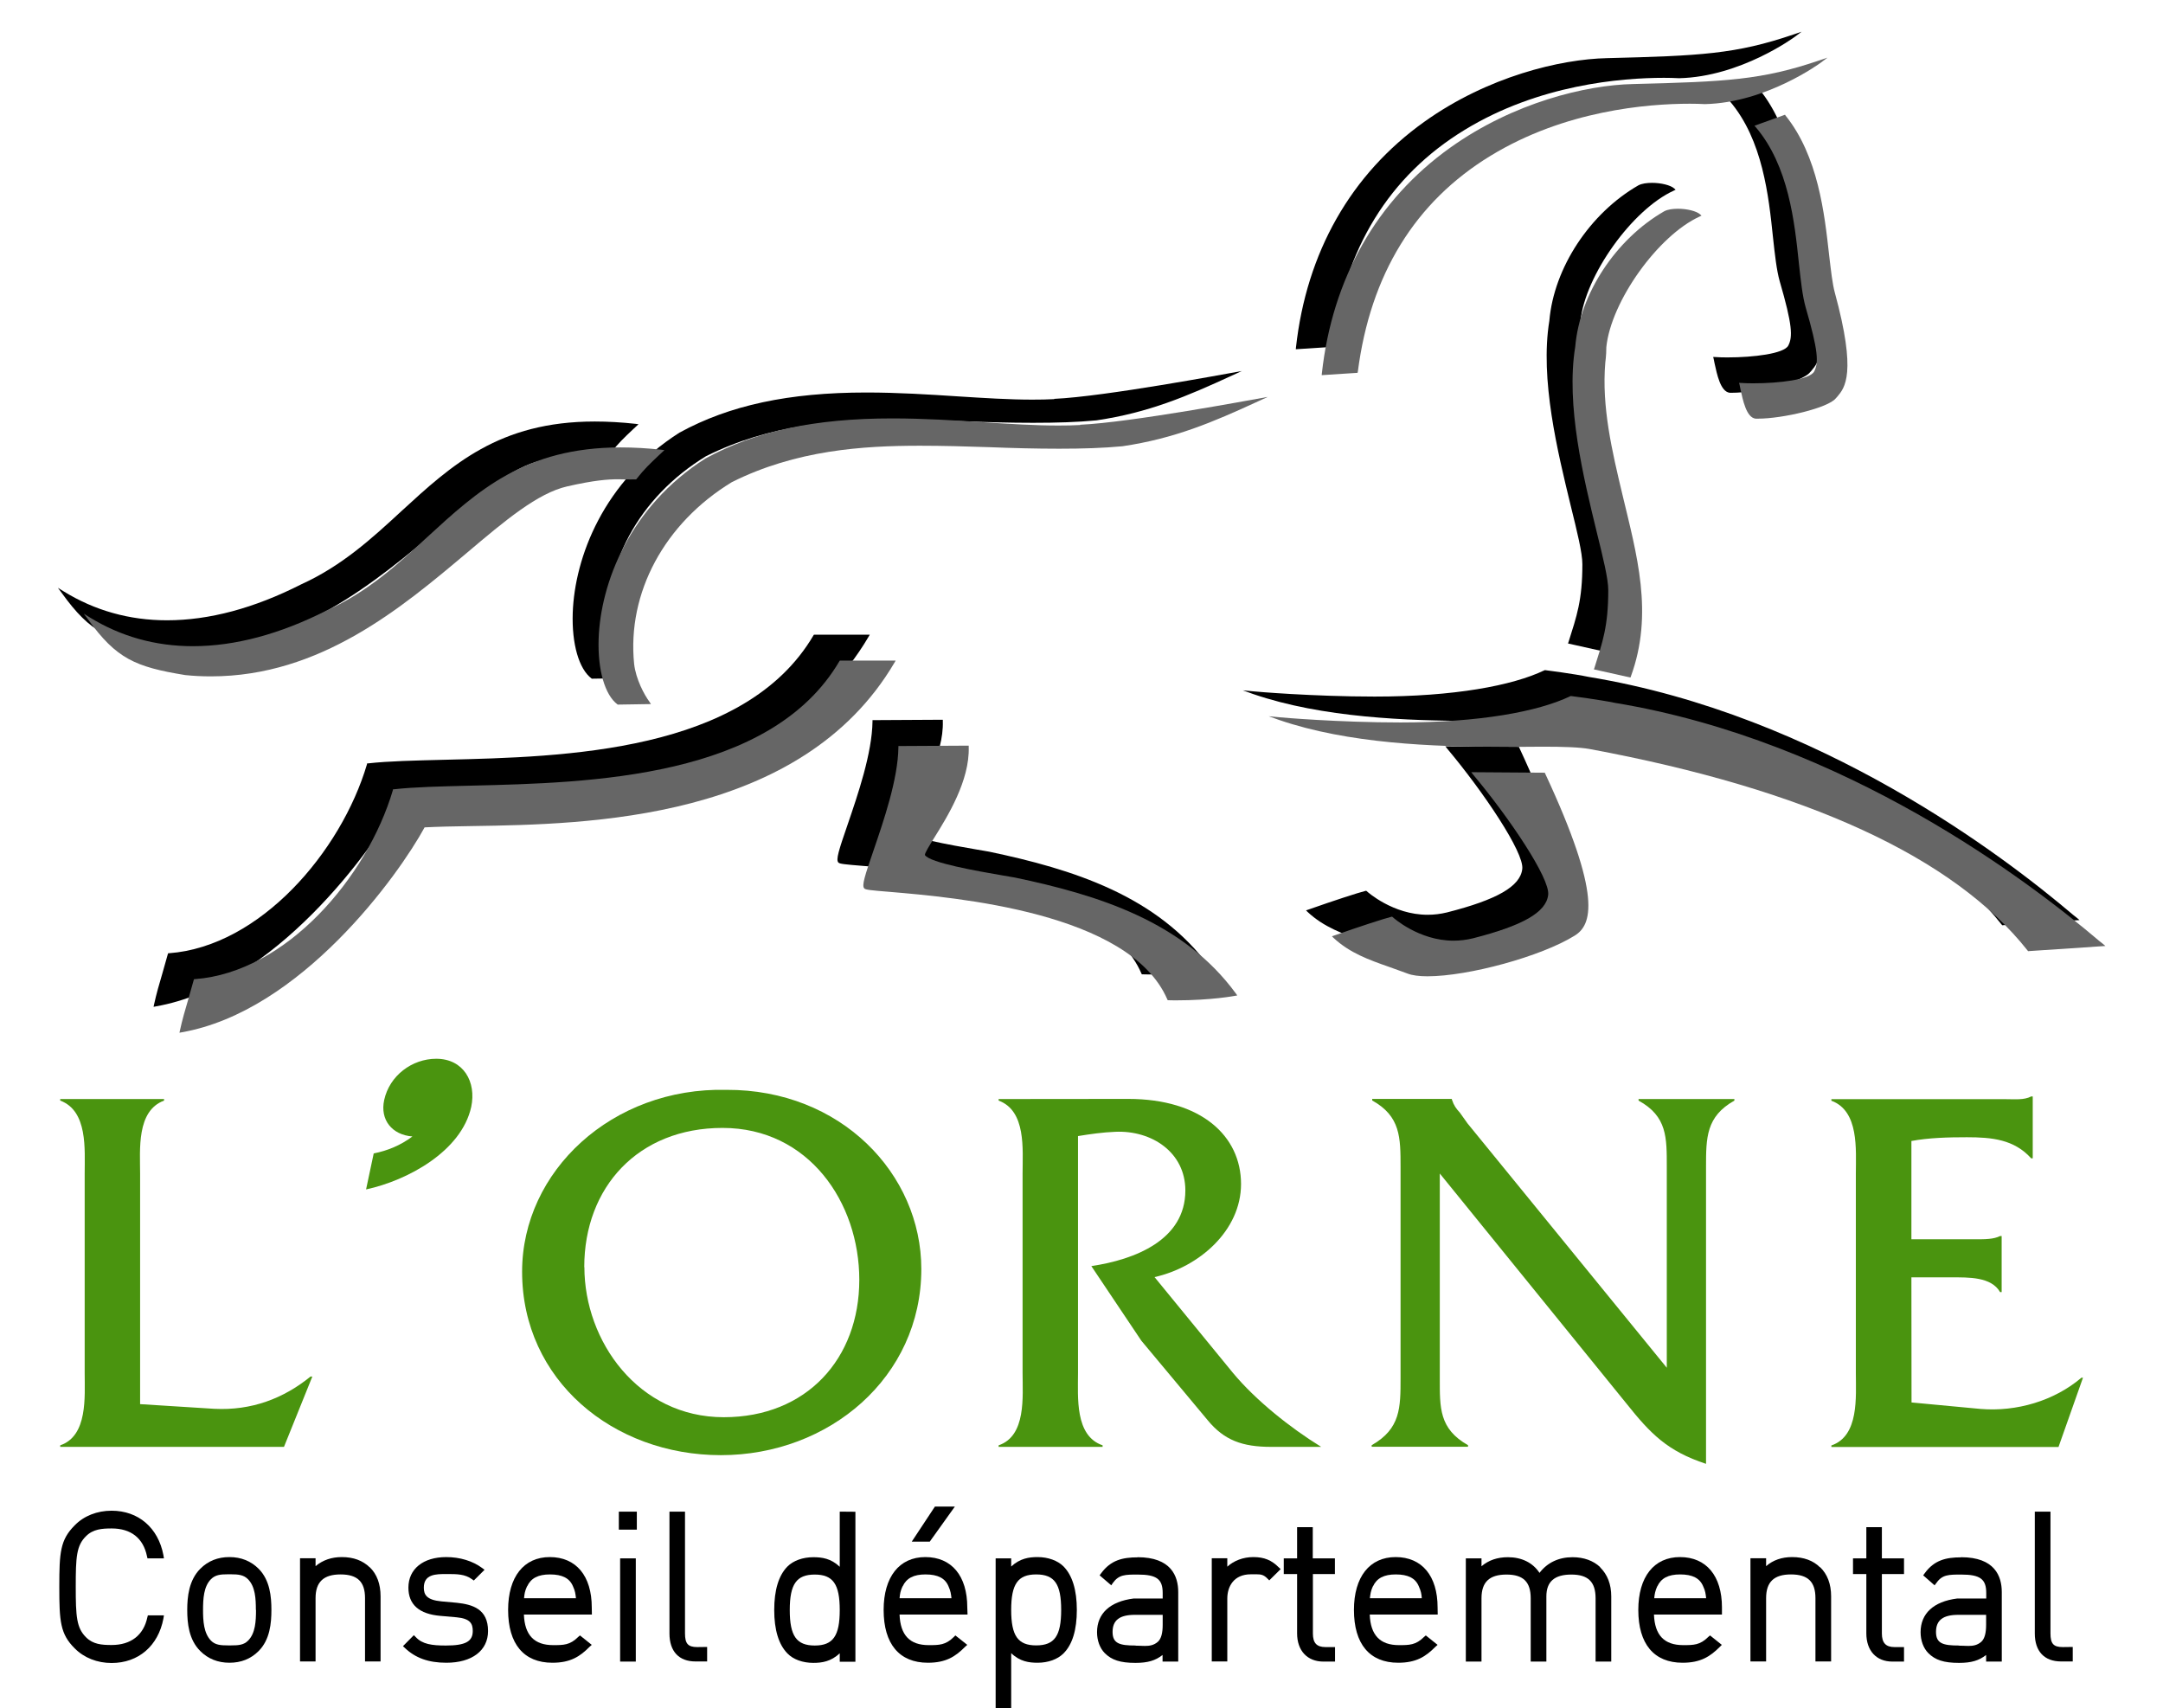 <?xml version="1.0" encoding="UTF-8" standalone="no"?>
<!-- Created with Inkscape (http://www.inkscape.org/) -->

<svg
   xmlns:dc="http://purl.org/dc/elements/1.1/"
   xmlns:cc="http://creativecommons.org/ns#"
   xmlns:rdf="http://www.w3.org/1999/02/22-rdf-syntax-ns#"
   xmlns:svg="http://www.w3.org/2000/svg"
   xmlns="http://www.w3.org/2000/svg"
   xmlns:sodipodi="http://sodipodi.sourceforge.net/DTD/sodipodi-0.dtd"
   xmlns:inkscape="http://www.inkscape.org/namespaces/inkscape"
   width="16.704mm"
   height="13.192mm"
   viewBox="0 0 16.704 13.192"
   version="1.1"
   id="svg49677"
   inkscape:version="0.92.4 (5da689c313, 2019-01-14)"
   sodipodi:docname="Conseil Départemental de l'Orne_NETT2.svg">
  <defs
     id="defs49671">
    <filter
       style="color-interpolation-filters:sRGB"
       inkscape:label="Drop Shadow"
       id="filter87241">
      <feFlood
         flood-opacity="0.498"
         flood-color="rgb(100,100,100)"
         result="flood"
         id="feFlood87231" />
      <feComposite
         in="flood"
         in2="SourceGraphic"
         operator="in"
         result="composite1"
         id="feComposite87233" />
      <feGaussianBlur
         in="composite1"
         stdDeviation="0.1"
         result="blur"
         id="feGaussianBlur87235" />
      <feOffset
         dx="0.2"
         dy="0.2"
         result="offset"
         id="feOffset87237" />
      <feComposite
         in="offset"
         in2="offset"
         operator="atop"
         result="composite2"
         id="feComposite87239" />
    </filter>
    <filter
       style="color-interpolation-filters:sRGB"
       inkscape:label="Drop Shadow"
       id="filter87253">
      <feFlood
         flood-opacity="0.498"
         flood-color="rgb(100,100,100)"
         result="flood"
         id="feFlood87243" />
      <feComposite
         in="flood"
         in2="SourceGraphic"
         operator="in"
         result="composite1"
         id="feComposite87245" />
      <feGaussianBlur
         in="composite1"
         stdDeviation="0.1"
         result="blur"
         id="feGaussianBlur87247" />
      <feOffset
         dx="0.2"
         dy="0.2"
         result="offset"
         id="feOffset87249" />
      <feComposite
         in="offset"
         in2="offset"
         operator="atop"
         result="composite2"
         id="feComposite87251" />
    </filter>
    <filter
       style="color-interpolation-filters:sRGB"
       inkscape:label="Drop Shadow"
       id="filter87265">
      <feFlood
         flood-opacity="0.498"
         flood-color="rgb(100,100,100)"
         result="flood"
         id="feFlood87255" />
      <feComposite
         in="flood"
         in2="SourceGraphic"
         operator="in"
         result="composite1"
         id="feComposite87257" />
      <feGaussianBlur
         in="composite1"
         stdDeviation="0.1"
         result="blur"
         id="feGaussianBlur87259" />
      <feOffset
         dx="0.2"
         dy="0.2"
         result="offset"
         id="feOffset87261" />
      <feComposite
         in="offset"
         in2="offset"
         operator="atop"
         result="composite2"
         id="feComposite87263" />
    </filter>
    <filter
       style="color-interpolation-filters:sRGB"
       inkscape:label="Drop Shadow"
       id="filter87277">
      <feFlood
         flood-opacity="0.498"
         flood-color="rgb(100,100,100)"
         result="flood"
         id="feFlood87267" />
      <feComposite
         in="flood"
         in2="SourceGraphic"
         operator="in"
         result="composite1"
         id="feComposite87269" />
      <feGaussianBlur
         in="composite1"
         stdDeviation="0.1"
         result="blur"
         id="feGaussianBlur87271" />
      <feOffset
         dx="0.2"
         dy="0.2"
         result="offset"
         id="feOffset87273" />
      <feComposite
         in="offset"
         in2="offset"
         operator="atop"
         result="composite2"
         id="feComposite87275" />
    </filter>
    <filter
       style="color-interpolation-filters:sRGB"
       inkscape:label="Drop Shadow"
       id="filter87289">
      <feFlood
         flood-opacity="0.498"
         flood-color="rgb(100,100,100)"
         result="flood"
         id="feFlood87279" />
      <feComposite
         in="flood"
         in2="SourceGraphic"
         operator="in"
         result="composite1"
         id="feComposite87281" />
      <feGaussianBlur
         in="composite1"
         stdDeviation="0.1"
         result="blur"
         id="feGaussianBlur87283" />
      <feOffset
         dx="0.2"
         dy="0.2"
         result="offset"
         id="feOffset87285" />
      <feComposite
         in="offset"
         in2="offset"
         operator="atop"
         result="composite2"
         id="feComposite87287" />
    </filter>
    <filter
       style="color-interpolation-filters:sRGB"
       inkscape:label="Drop Shadow"
       id="filter87301">
      <feFlood
         flood-opacity="0.498"
         flood-color="rgb(100,100,100)"
         result="flood"
         id="feFlood87291" />
      <feComposite
         in="flood"
         in2="SourceGraphic"
         operator="in"
         result="composite1"
         id="feComposite87293" />
      <feGaussianBlur
         in="composite1"
         stdDeviation="0.1"
         result="blur"
         id="feGaussianBlur87295" />
      <feOffset
         dx="0.2"
         dy="0.2"
         result="offset"
         id="feOffset87297" />
      <feComposite
         in="offset"
         in2="offset"
         operator="atop"
         result="composite2"
         id="feComposite87299" />
    </filter>
    <filter
       style="color-interpolation-filters:sRGB"
       inkscape:label="Drop Shadow"
       id="filter87313">
      <feFlood
         flood-opacity="0.498"
         flood-color="rgb(100,100,100)"
         result="flood"
         id="feFlood87303" />
      <feComposite
         in="flood"
         in2="SourceGraphic"
         operator="in"
         result="composite1"
         id="feComposite87305" />
      <feGaussianBlur
         in="composite1"
         stdDeviation="0.1"
         result="blur"
         id="feGaussianBlur87307" />
      <feOffset
         dx="0.2"
         dy="0.2"
         result="offset"
         id="feOffset87309" />
      <feComposite
         in="offset"
         in2="offset"
         operator="atop"
         result="composite2"
         id="feComposite87311" />
    </filter>
    <filter
       style="color-interpolation-filters:sRGB"
       inkscape:label="Drop Shadow"
       id="filter87325">
      <feFlood
         flood-opacity="0.498"
         flood-color="rgb(100,100,100)"
         result="flood"
         id="feFlood87315" />
      <feComposite
         in="flood"
         in2="SourceGraphic"
         operator="in"
         result="composite1"
         id="feComposite87317" />
      <feGaussianBlur
         in="composite1"
         stdDeviation="0.1"
         result="blur"
         id="feGaussianBlur87319" />
      <feOffset
         dx="0.2"
         dy="0.2"
         result="offset"
         id="feOffset87321" />
      <feComposite
         in="offset"
         in2="offset"
         operator="atop"
         result="composite2"
         id="feComposite87323" />
    </filter>
    <filter
       style="color-interpolation-filters:sRGB"
       inkscape:label="Drop Shadow"
       id="filter87337">
      <feFlood
         flood-opacity="0.498"
         flood-color="rgb(100,100,100)"
         result="flood"
         id="feFlood87327" />
      <feComposite
         in="flood"
         in2="SourceGraphic"
         operator="in"
         result="composite1"
         id="feComposite87329" />
      <feGaussianBlur
         in="composite1"
         stdDeviation="0.1"
         result="blur"
         id="feGaussianBlur87331" />
      <feOffset
         dx="0.2"
         dy="0.2"
         result="offset"
         id="feOffset87333" />
      <feComposite
         in="offset"
         in2="offset"
         operator="atop"
         result="composite2"
         id="feComposite87335" />
    </filter>
  </defs>
  <sodipodi:namedview
     id="base"
     pagecolor="#ffffff"
     bordercolor="#666666"
     borderopacity="1.0"
     inkscape:pageopacity="0.0"
     inkscape:pageshadow="2"
     inkscape:zoom="11.2"
     inkscape:cx="35.247228"
     inkscape:cy="22.895543"
     inkscape:document-units="mm"
     inkscape:current-layer="layer1"
     showgrid="false"
     inkscape:window-width="1920"
     inkscape:window-height="1058"
     inkscape:window-x="-8"
     inkscape:window-y="-8"
     inkscape:window-maximized="1" />
  <g
     inkscape:label="Calque 1"
     inkscape:groupmode="layer"
     id="layer1"
     style="display:inline"
     transform="translate(-316.109,-271.304)">
    <path
       inkscape:connector-curvature="0"
       style="fill:#000000;fill-opacity:1;fill-rule:nonzero;stroke:none;stroke-width:0.353"
       d="m 326.395,273.974 c 0.097,-0.75 0.441,-1.311 1.025,-1.667 0.573,-0.35 1.21,-0.402 1.539,-0.402 0.039,0 0.079,10e-4 0.117,0.003 0.475,-0.011 0.89,-0.317 0.894,-0.32 l 0.052,-0.039 -0.062,0.021 c -0.446,0.152 -0.719,0.165 -1.441,0.183 -0.361,0.008 -0.921,0.142 -1.41,0.491 -0.568,0.405 -0.911,1.009 -0.992,1.745 l -10e-4,0.012 0.277,-0.018 z m 0,0"
       id="path51240" />
    <path
       inkscape:connector-curvature="0"
       style="fill:#000000;fill-opacity:1;fill-rule:nonzero;stroke:none;stroke-width:0.353"
       d="m 329.694,271.99 -0.236,0.085 0.01,0.011 c 0.254,0.298 0.3,0.733 0.333,1.05 0.015,0.138 0.028,0.255 0.052,0.34 0.099,0.339 0.101,0.43 0.066,0.497 -0.033,0.062 -0.267,0.091 -0.471,0.091 -0.035,0 -0.068,-10e-4 -0.095,-0.003 h -0.014 l 0.004,0.014 c 0.001,0.007 0.004,0.019 0.007,0.035 0.018,0.081 0.045,0.219 0.117,0.227 0.005,0 0.011,0 0.017,0 0.193,0 0.543,-0.083 0.602,-0.157 0.004,-0.004 0.007,-0.008 0.011,-0.012 0.059,-0.07 0.152,-0.178 -0.018,-0.803 -0.019,-0.069 -0.03,-0.171 -0.044,-0.288 -0.036,-0.324 -0.085,-0.768 -0.338,-1.082 z m 0,0"
       id="path51242" />
    <path
       inkscape:connector-curvature="0"
       style="fill:#000000;fill-opacity:1;fill-rule:nonzero;stroke:none;stroke-width:0.353"
       d="m 328.314,273.785 c 0.036,-0.354 0.4,-0.863 0.721,-1.009 l 0.014,-0.007 -0.011,-0.01 c -0.028,-0.025 -0.101,-0.043 -0.17,-0.043 -0.041,0 -0.079,0.005 -0.106,0.019 -0.376,0.216 -0.653,0.638 -0.688,1.046 -0.074,0.452 0.065,1.016 0.165,1.428 0.05,0.203 0.09,0.364 0.09,0.452 0,0.28 -0.044,0.401 -0.107,0.601 l -0.004,0.011 0.282,0.063 0.003,-0.007 c 0.179,-0.488 0.045,-0.945 -0.065,-1.407 -0.079,-0.332 -0.161,-0.675 -0.132,-1.018 0,-0.003 0.008,-0.052 0.008,-0.12"
       id="path51244" />
    <path
       inkscape:connector-curvature="0"
       style="fill:#000000;fill-opacity:1;fill-rule:nonzero;stroke:none;stroke-width:0.353"
       d="m 324.252,274.386 c -0.052,0.003 -0.109,0.004 -0.172,0.004 -0.175,0 -0.367,-0.012 -0.571,-0.025 -0.229,-0.015 -0.466,-0.03 -0.71,-0.03 -0.597,0 -1.056,0.098 -1.443,0.31 -0.586,0.373 -0.809,0.963 -0.824,1.392 -0.008,0.24 0.048,0.434 0.146,0.507 l 0.003,10e-4 0.255,-0.004 -0.011,-0.017 c -0.039,-0.052 -0.106,-0.175 -0.119,-0.294 -0.055,-0.548 0.234,-1.086 0.755,-1.403 0.496,-0.248 1.013,-0.281 1.452,-0.281 0.176,0 0.357,0.005 0.532,0.011 0.178,0.007 0.361,0.012 0.543,0.012 0.181,0 0.342,-0.005 0.489,-0.019 0.401,-0.059 0.699,-0.186 1.046,-0.346 l 0.076,-0.035 -0.083,0.015 c -0.01,0.001 -0.976,0.183 -1.366,0.2"
       id="path51246" />
    <path
       inkscape:connector-curvature="0"
       style="fill:#000000;fill-opacity:1;fill-rule:nonzero;stroke:none;stroke-width:0.353"
       d="m 317.538,276.327 c 0.846,0 1.474,-0.531 1.979,-0.956 0.292,-0.247 0.544,-0.459 0.772,-0.511 0.211,-0.048 0.316,-0.055 0.393,-0.055 0.019,0 0.037,0.001 0.055,0.001 0.028,0 0.052,10e-4 0.081,0 h 0.004 l 0.003,-0.004 c 0.058,-0.074 0.103,-0.117 0.172,-0.182 l 0.043,-0.04 -0.022,-0.003 c -0.109,-0.012 -0.215,-0.018 -0.316,-0.018 -0.739,0 -1.105,0.336 -1.494,0.693 -0.225,0.208 -0.459,0.422 -0.772,0.564 -0.364,0.185 -0.712,0.278 -1.038,0.278 -0.291,0 -0.558,-0.076 -0.797,-0.223 l -0.045,-0.028 0.032,0.043 c 0.22,0.305 0.365,0.368 0.751,0.431 0.066,0.007 0.132,0.01 0.198,0.01"
       id="path51248" />
    <path
       inkscape:connector-curvature="0"
       style="fill:#000000;fill-opacity:1;fill-rule:nonzero;stroke:none;stroke-width:0.353"
       d="m 322.826,276.205 h -0.431 l -0.003,0.004 c -0.532,0.907 -1.925,0.94 -2.848,0.962 -0.233,0.006 -0.434,0.01 -0.593,0.028 h -0.007 l -10e-4,0.007 c -0.2,0.675 -0.825,1.406 -1.528,1.459 h -0.007 l -0.003,0.007 c -0.015,0.055 -0.029,0.102 -0.041,0.145 -0.026,0.088 -0.047,0.16 -0.066,0.247 l -0.003,0.015 0.015,-0.003 c 0.923,-0.16 1.68,-1.218 1.878,-1.583 0.099,-0.005 0.223,-0.008 0.368,-0.01 0.887,-0.014 2.54,-0.039 3.26,-1.261 z m 0,0"
       id="path51250" />
    <path
       inkscape:connector-curvature="0"
       style="fill:#000000;fill-opacity:1;fill-rule:nonzero;stroke:none;stroke-width:0.353"
       d="m 327.839,277.071 -0.568,-0.004 0.014,0.018 c 0.281,0.335 0.595,0.802 0.58,0.929 -0.015,0.135 -0.196,0.238 -0.582,0.336 -0.05,0.012 -0.099,0.018 -0.149,0.018 -0.269,0 -0.467,-0.179 -0.47,-0.182 l -0.004,-0.003 h -0.004 c -0.057,0.014 -0.248,0.076 -0.446,0.146 l -0.015,0.005 0.012,0.012 c 0.125,0.117 0.274,0.17 0.431,0.225 0.045,0.017 0.094,0.033 0.141,0.051 0.036,0.014 0.088,0.021 0.154,0.021 0.317,0 0.879,-0.154 1.135,-0.313 0.134,-0.081 0.219,-0.298 -0.227,-1.254 z m 0,0"
       id="path51252" />
    <path
       inkscape:connector-curvature="0"
       style="fill:#000000;fill-opacity:1;fill-rule:nonzero;stroke:none;stroke-width:0.353"
       d="m 332.147,278.391 c -0.005,-0.004 -0.015,-0.012 -0.029,-0.023 -0.529,-0.449 -1.955,-1.543 -3.741,-1.837 -0.109,-0.023 -0.332,-0.052 -0.335,-0.052 h -0.003 l -0.003,10e-4 c -0.247,0.119 -0.7,0.203 -1.311,0.203 -0.477,0 -0.929,-0.039 -0.933,-0.04 l -0.085,-0.008 0.081,0.029 c 0.532,0.182 1.186,0.207 1.716,0.207 0.061,0 0.119,0 0.174,0 0.051,0 0.098,-10e-4 0.143,-10e-4 0.163,0 0.285,0.004 0.364,0.018 1.674,0.311 2.813,0.835 3.383,1.557 l 0.003,0.004 0.597,-0.04 z m 0,0"
       id="path51254" />
    <path
       inkscape:connector-curvature="0"
       style="fill:#000000;fill-opacity:1;fill-rule:nonzero;stroke:none;stroke-width:0.353"
       d="m 323.743,277.88 c -0.025,-0.004 -0.054,-0.01 -0.087,-0.015 -0.198,-0.034 -0.566,-0.098 -0.604,-0.158 -0.004,-0.012 0.035,-0.074 0.072,-0.134 0.103,-0.165 0.274,-0.441 0.266,-0.7 v -0.011 l -0.543,0.003 v 0.01 c -0.003,0.245 -0.113,0.565 -0.193,0.799 -0.066,0.192 -0.092,0.27 -0.07,0.291 0.01,0.01 0.045,0.014 0.194,0.026 0.508,0.043 1.856,0.158 2.146,0.831 l 0.003,0.006 h 0.007 c 0.017,0 0.033,0.001 0.05,0.001 0.284,0 0.462,-0.035 0.463,-0.035 l 0.017,-0.003 -0.01,-0.014 c -0.407,-0.557 -1.061,-0.761 -1.71,-0.897"
       id="path51256" />
    <path
       inkscape:connector-curvature="0"
       style="fill:#000000;fill-opacity:1;fill-rule:nonzero;stroke:none;stroke-width:0.353"
       d="m 317.247,283.793 c -0.029,0.138 -0.127,0.214 -0.276,0.214 -0.076,0 -0.143,-0.005 -0.197,-0.059 -0.074,-0.073 -0.08,-0.16 -0.08,-0.391 0,-0.23 0.005,-0.318 0.08,-0.391 0.054,-0.054 0.124,-0.059 0.197,-0.059 0.149,0 0.244,0.074 0.273,0.214 l 0.004,0.017 h 0.127 l -0.004,-0.025 c -0.04,-0.211 -0.193,-0.343 -0.4,-0.343 -0.112,0 -0.214,0.04 -0.285,0.113 -0.112,0.112 -0.119,0.209 -0.119,0.475 0,0.266 0.007,0.364 0.119,0.475 0.072,0.073 0.174,0.113 0.285,0.113 0.207,0 0.36,-0.132 0.4,-0.343 l 0.004,-0.025 h -0.124 z m 0,0"
       id="path51258" />
    <path
       inkscape:connector-curvature="0"
       style="fill:#000000;fill-opacity:1;fill-rule:nonzero;stroke:none;stroke-width:0.353"
       d="m 318.086,283.736 c 0,0.085 -0.004,0.181 -0.062,0.238 -0.033,0.033 -0.074,0.036 -0.13,0.036 h -0.025 c -0.055,0 -0.097,-0.003 -0.13,-0.036 -0.057,-0.058 -0.062,-0.153 -0.062,-0.238 0,-0.085 0.005,-0.182 0.062,-0.238 0.033,-0.033 0.074,-0.037 0.128,-0.037 h 0.026 c 0.055,0 0.097,0.004 0.13,0.037 0.058,0.057 0.062,0.153 0.062,0.238 m 0.021,-0.318 c -0.059,-0.059 -0.135,-0.09 -0.225,-0.09 -0.09,0 -0.165,0.03 -0.225,0.09 -0.088,0.088 -0.101,0.216 -0.101,0.318 0,0.102 0.012,0.23 0.101,0.318 0.059,0.059 0.135,0.09 0.225,0.09 0.09,0 0.165,-0.03 0.225,-0.09 0.088,-0.088 0.099,-0.216 0.099,-0.318 0,-0.102 -0.011,-0.23 -0.099,-0.318"
       id="path51260" />
    <path
       inkscape:connector-curvature="0"
       style="fill:#000000;fill-opacity:1;fill-rule:nonzero;stroke:none;stroke-width:0.353"
       d="m 318.964,283.407 c -0.054,-0.052 -0.125,-0.079 -0.215,-0.079 -0.079,0 -0.147,0.023 -0.203,0.07 v -0.061 h -0.12 v 0.797 h 0.12 v -0.489 c 0,-0.125 0.062,-0.183 0.193,-0.183 0.131,0 0.189,0.057 0.189,0.183 v 0.489 h 0.12 v -0.503 c 0,-0.095 -0.028,-0.171 -0.084,-0.225"
       id="path51262" />
    <path
       inkscape:connector-curvature="0"
       style="fill:#000000;fill-opacity:1;fill-rule:nonzero;stroke:none;stroke-width:0.353"
       d="m 319.638,283.681 -0.121,-0.011 c -0.113,-0.011 -0.135,-0.051 -0.135,-0.106 0,-0.105 0.095,-0.105 0.172,-0.105 h 0.011 c 0.07,0 0.135,0 0.189,0.04 l 0.014,0.01 0.083,-0.083 -0.019,-0.014 c -0.073,-0.054 -0.171,-0.084 -0.277,-0.084 -0.178,0 -0.292,0.092 -0.292,0.236 0,0.131 0.083,0.204 0.247,0.218 l 0.125,0.011 c 0.105,0.01 0.125,0.048 0.125,0.106 0,0.081 -0.057,0.112 -0.207,0.112 -0.109,0 -0.182,-0.01 -0.233,-0.065 l -0.015,-0.015 -0.084,0.085 0.015,0.014 c 0.081,0.077 0.182,0.114 0.32,0.114 0.198,0 0.322,-0.094 0.322,-0.245 0,-0.171 -0.121,-0.205 -0.24,-0.218"
       id="path51264" />
    <path
       inkscape:connector-curvature="0"
       style="fill:#000000;fill-opacity:1;fill-rule:nonzero;stroke:none;stroke-width:0.353"
       d="m 320.18,283.554 c 0.029,-0.063 0.085,-0.092 0.176,-0.092 0.095,0 0.152,0.029 0.178,0.092 0.017,0.036 0.019,0.058 0.023,0.092 h -0.401 c 0.003,-0.032 0.006,-0.055 0.023,-0.092 m 0.5,0.163 c 0,-0.244 -0.121,-0.389 -0.324,-0.389 -0.201,0 -0.322,0.153 -0.322,0.408 0,0.263 0.121,0.408 0.342,0.408 0.138,0 0.212,-0.047 0.287,-0.123 l 0.017,-0.015 -0.091,-0.073 -0.014,0.012 c -0.063,0.063 -0.114,0.063 -0.193,0.063 -0.146,0 -0.22,-0.077 -0.226,-0.236 h 0.525 z m 0,0"
       id="path51266" />
    <path
       inkscape:connector-curvature="0"
       style="fill:#000000;fill-opacity:1;fill-rule:nonzero;stroke:none;stroke-width:0.353"
       d="m 320.888,283.116 h 0.139 v -0.139 H 320.888 Z m 0,0"
       id="path51268" />
    <path
       inkscape:connector-curvature="0"
       style="fill:#000000;fill-opacity:1;fill-rule:nonzero;stroke:none;stroke-width:0.353"
       d="m 320.898,284.135 h 0.121 v -0.797 h -0.121 z m 0,0"
       id="path51270" />
    <path
       inkscape:connector-curvature="0"
       style="fill:#000000;fill-opacity:1;fill-rule:nonzero;stroke:none;stroke-width:0.353"
       d="m 321.494,284.023 c -0.072,0 -0.095,-0.026 -0.095,-0.106 v -0.94 h -0.12 v 0.941 c 0,0.138 0.073,0.216 0.201,0.216 h 0.09 v -0.112 z m 0,0"
       id="path51272" />
    <path
       inkscape:connector-curvature="0"
       style="fill:#000000;fill-opacity:1;fill-rule:nonzero;stroke:none;stroke-width:0.353"
       d="m 322.401,284.011 c -0.141,0 -0.193,-0.074 -0.193,-0.274 0,-0.2 0.052,-0.274 0.193,-0.274 0.141,0 0.193,0.074 0.193,0.274 0,0.2 -0.052,0.274 -0.193,0.274 m 0.193,-1.034 v 0.426 c -0.068,-0.065 -0.138,-0.074 -0.204,-0.074 -0.081,0 -0.154,0.026 -0.2,0.072 -0.068,0.069 -0.102,0.182 -0.102,0.336 0,0.154 0.035,0.267 0.102,0.335 0.045,0.047 0.119,0.073 0.2,0.073 0.066,0 0.136,-0.01 0.204,-0.074 v 0.065 h 0.121 v -1.158 z m 0,0"
       id="path51274" />
    <path
       inkscape:connector-curvature="0"
       style="fill:#000000;fill-opacity:1;fill-rule:nonzero;stroke:none;stroke-width:0.353"
       d="m 323.329,282.938 -0.179,0.271 h 0.139 l 0.194,-0.271 z m 0,0"
       id="path51276" />
    <path
       inkscape:connector-curvature="0"
       style="fill:#000000;fill-opacity:1;fill-rule:nonzero;stroke:none;stroke-width:0.353"
       d="m 323.08,283.554 c 0.029,-0.063 0.085,-0.092 0.176,-0.092 0.095,0 0.152,0.029 0.178,0.092 0.017,0.037 0.019,0.061 0.023,0.092 h -0.401 c 0.003,-0.035 0.007,-0.057 0.023,-0.092 m 0.5,0.163 c 0,-0.244 -0.121,-0.389 -0.324,-0.389 -0.201,0 -0.322,0.153 -0.322,0.408 0,0.263 0.121,0.408 0.342,0.408 0.138,0 0.212,-0.047 0.287,-0.123 l 0.017,-0.015 -0.092,-0.073 -0.012,0.012 c -0.063,0.063 -0.114,0.063 -0.194,0.063 -0.146,0 -0.219,-0.077 -0.225,-0.236 h 0.525 z m 0,0"
       id="path51278" />
    <path
       inkscape:connector-curvature="0"
       style="fill:#000000;fill-opacity:1;fill-rule:nonzero;stroke:none;stroke-width:0.353"
       d="m 324.111,283.462 c 0.142,0 0.193,0.074 0.193,0.274 0,0.2 -0.051,0.274 -0.193,0.274 -0.141,0 -0.193,-0.074 -0.193,-0.274 0,-0.2 0.052,-0.274 0.193,-0.274 m 0.211,-0.062 c -0.045,-0.045 -0.119,-0.072 -0.2,-0.072 -0.066,0 -0.136,0.01 -0.204,0.073 v -0.063 h -0.12 v 1.158 h 0.12 v -0.426 c 0.068,0.065 0.138,0.074 0.204,0.074 0.081,0 0.154,-0.026 0.2,-0.072 0.069,-0.069 0.103,-0.182 0.103,-0.336 0,-0.154 -0.035,-0.267 -0.103,-0.336"
       id="path51280" />
    <path
       inkscape:connector-curvature="0"
       style="fill:#000000;fill-opacity:1;fill-rule:nonzero;stroke:none;stroke-width:0.353"
       d="m 324.879,284.011 c -0.123,0 -0.178,-0.015 -0.178,-0.105 0,-0.091 0.055,-0.132 0.172,-0.132 h 0.215 v 0.077 c 0,0.063 -0.011,0.106 -0.036,0.13 -0.032,0.029 -0.068,0.033 -0.098,0.033 -0.012,0 -0.025,0 -0.037,-10e-4 -0.014,0 -0.026,-0.001 -0.039,-0.001 m 0.017,-0.682 c -0.116,0 -0.208,0.021 -0.283,0.124 l -0.011,0.015 0.09,0.077 0.012,-0.018 c 0.047,-0.065 0.095,-0.065 0.192,-0.065 0.146,0 0.193,0.035 0.193,0.142 v 0.043 h -0.225 c -0.182,0.023 -0.282,0.116 -0.282,0.26 0,0.065 0.022,0.123 0.059,0.161 0.054,0.054 0.12,0.076 0.238,0.076 0.095,0 0.154,-0.018 0.209,-0.061 v 0.051 h 0.121 v -0.537 c 0,-0.123 -0.055,-0.269 -0.314,-0.269"
       id="path51282" />
    <path
       inkscape:connector-curvature="0"
       style="fill:#000000;fill-opacity:1;fill-rule:nonzero;stroke:none;stroke-width:0.353"
       d="m 325.984,283.407 c -0.055,-0.055 -0.112,-0.079 -0.196,-0.079 -0.079,0 -0.15,0.028 -0.201,0.074 v -0.065 h -0.12 v 0.797 h 0.12 v -0.486 c 0,-0.09 0.048,-0.187 0.182,-0.187 0.01,0 0.018,0 0.026,0 0.007,0 0.012,0 0.019,0 0.033,0 0.055,0.004 0.083,0.033 l 0.014,0.014 0.088,-0.087 z m 0,0"
       id="path51284" />
    <path
       inkscape:connector-curvature="0"
       style="fill:#000000;fill-opacity:1;fill-rule:nonzero;stroke:none;stroke-width:0.353"
       d="m 326.418,283.459 v -0.121 h -0.171 v -0.241 h -0.121 v 0.241 h -0.103 v 0.121 h 0.103 v 0.458 c 0,0.134 0.079,0.218 0.203,0.218 h 0.09 v -0.112 h -0.074 c -0.068,0 -0.097,-0.032 -0.097,-0.105 v -0.459 z m 0,0"
       id="path51286" />
    <path
       inkscape:connector-curvature="0"
       style="fill:#000000;fill-opacity:1;fill-rule:nonzero;stroke:none;stroke-width:0.353"
       d="m 326.712,283.554 c 0.029,-0.063 0.085,-0.092 0.176,-0.092 0.095,0 0.152,0.029 0.178,0.092 0.017,0.037 0.021,0.061 0.023,0.092 h -0.401 c 0.004,-0.033 0.007,-0.057 0.023,-0.092 m 0.5,0.163 c 0,-0.244 -0.121,-0.389 -0.324,-0.389 -0.201,0 -0.322,0.153 -0.322,0.408 0,0.263 0.121,0.408 0.342,0.408 0.138,0 0.212,-0.047 0.287,-0.123 l 0.017,-0.015 -0.091,-0.073 -0.014,0.012 c -0.063,0.063 -0.114,0.063 -0.194,0.063 -0.145,0 -0.219,-0.077 -0.225,-0.236 h 0.525 z m 0,0"
       id="path51288" />
    <path
       inkscape:connector-curvature="0"
       style="fill:#000000;fill-opacity:1;fill-rule:nonzero;stroke:none;stroke-width:0.353"
       d="m 328.467,283.406 c -0.054,-0.051 -0.128,-0.077 -0.214,-0.077 -0.106,0 -0.194,0.041 -0.255,0.121 -0.052,-0.079 -0.138,-0.121 -0.244,-0.121 -0.081,0 -0.149,0.023 -0.204,0.07 v -0.061 h -0.121 v 0.797 h 0.121 v -0.489 c 0,-0.125 0.061,-0.183 0.193,-0.183 0.13,0 0.187,0.057 0.187,0.183 v 0.489 h 0.121 v -0.503 c 0,-0.114 0.062,-0.169 0.193,-0.169 0.13,0 0.187,0.057 0.187,0.183 v 0.489 h 0.121 v -0.503 c 0,-0.094 -0.029,-0.169 -0.087,-0.226"
       id="path51290" />
    <path
       inkscape:connector-curvature="0"
       style="fill:#000000;fill-opacity:1;fill-rule:nonzero;stroke:none;stroke-width:0.353"
       d="m 328.908,283.554 c 0.029,-0.063 0.085,-0.092 0.176,-0.092 0.095,0 0.152,0.029 0.178,0.092 0.017,0.036 0.019,0.058 0.023,0.092 h -0.401 c 0.003,-0.032 0.007,-0.055 0.023,-0.092 m 0.5,0.163 c 0,-0.244 -0.121,-0.389 -0.324,-0.389 -0.201,0 -0.322,0.153 -0.322,0.408 0,0.263 0.121,0.408 0.342,0.408 0.138,0 0.212,-0.047 0.288,-0.123 l 0.015,-0.015 -0.091,-0.073 -0.014,0.012 c -0.063,0.063 -0.114,0.063 -0.193,0.063 -0.147,0 -0.22,-0.077 -0.226,-0.236 h 0.525 z m 0,0"
       id="path51292" />
    <path
       inkscape:connector-curvature="0"
       style="fill:#000000;fill-opacity:1;fill-rule:nonzero;stroke:none;stroke-width:0.353"
       d="m 330.164,283.407 c -0.052,-0.052 -0.125,-0.079 -0.215,-0.079 -0.079,0 -0.147,0.023 -0.201,0.07 v -0.061 h -0.121 v 0.797 h 0.121 v -0.489 c 0,-0.125 0.061,-0.183 0.192,-0.183 0.131,0 0.189,0.057 0.189,0.183 v 0.489 h 0.121 v -0.503 c 0,-0.095 -0.029,-0.171 -0.085,-0.225"
       id="path51294" />
    <path
       inkscape:connector-curvature="0"
       style="fill:#000000;fill-opacity:1;fill-rule:nonzero;stroke:none;stroke-width:0.353"
       d="m 330.813,283.459 v -0.121 h -0.171 v -0.241 h -0.12 v 0.241 h -0.103 v 0.121 h 0.103 v 0.458 c 0,0.134 0.077,0.218 0.201,0.218 h 0.09 v -0.112 h -0.074 c -0.066,0 -0.097,-0.032 -0.097,-0.105 v -0.459 z m 0,0"
       id="path51296" />
    <path
       inkscape:connector-curvature="0"
       style="fill:#000000;fill-opacity:1;fill-rule:nonzero;stroke:none;stroke-width:0.353"
       d="m 331.238,284.011 c -0.123,0 -0.178,-0.015 -0.178,-0.105 0,-0.091 0.055,-0.132 0.172,-0.132 h 0.215 v 0.077 c 0,0.063 -0.011,0.106 -0.036,0.13 -0.032,0.029 -0.068,0.033 -0.098,0.033 -0.012,0 -0.025,0 -0.037,-10e-4 -0.014,0 -0.026,-0.001 -0.039,-0.001 m 0.017,-0.682 c -0.116,0 -0.208,0.021 -0.282,0.124 l -0.011,0.015 0.088,0.077 0.014,-0.018 c 0.045,-0.065 0.095,-0.065 0.192,-0.065 0.146,0 0.193,0.035 0.193,0.142 v 0.043 h -0.225 c -0.182,0.023 -0.282,0.116 -0.282,0.26 0,0.065 0.022,0.123 0.059,0.161 0.054,0.054 0.12,0.076 0.238,0.076 0.095,0 0.154,-0.018 0.209,-0.061 v 0.051 h 0.121 v -0.537 c 0,-0.123 -0.055,-0.269 -0.314,-0.269"
       id="path51298" />
    <path
       inkscape:connector-curvature="0"
       style="fill:#000000;fill-opacity:1;fill-rule:nonzero;stroke:none;stroke-width:0.353"
       d="m 332.039,284.023 c -0.072,0 -0.095,-0.026 -0.095,-0.106 v -0.94 h -0.121 v 0.941 c 0,0.138 0.074,0.216 0.203,0.216 h 0.09 v -0.112 z m 0,0"
       id="path51300" />
    <path
       inkscape:connector-curvature="0"
       style="fill:#4a940f;fill-opacity:1;fill-rule:nonzero;stroke:none;stroke-width:0.353"
       d="m 317.763,282.183 c 0.287,0.015 0.535,-0.079 0.744,-0.249 h 0.014 l -0.219,0.543 h -1.728 v -0.012 c 0.214,-0.073 0.189,-0.375 0.189,-0.559 v -1.539 c 0,-0.187 0.025,-0.485 -0.189,-0.564 v -0.012 h 0.802 v 0.012 c -0.214,0.079 -0.185,0.38 -0.185,0.564 v 1.78 z m 0,0"
       id="path51302" />
    <path
       inkscape:connector-curvature="0"
       style="fill:#4a940f;fill-opacity:1;fill-rule:nonzero;stroke:none;stroke-width:0.353"
       d="m 318.995,280.211 c 0.106,-0.021 0.207,-0.062 0.299,-0.131 -0.156,-0.012 -0.252,-0.127 -0.218,-0.282 0.041,-0.187 0.214,-0.318 0.402,-0.318 0.211,0 0.311,0.179 0.27,0.372 -0.076,0.343 -0.492,0.568 -0.812,0.637 z m 0,0"
       id="path51304" />
    <path
       inkscape:connector-curvature="0"
       style="fill:#4a940f;fill-opacity:1;fill-rule:nonzero;stroke:none;stroke-width:0.353"
       d="m 320.622,281.089 c 0,0.571 0.416,1.159 1.076,1.159 0.641,0 1.047,-0.453 1.047,-1.061 0,-0.597 -0.39,-1.173 -1.056,-1.173 -0.652,0 -1.068,0.458 -1.068,1.075 m 2.603,0.015 c 0,0.834 -0.71,1.437 -1.548,1.437 -0.832,0 -1.535,-0.579 -1.535,-1.417 0,-0.776 0.695,-1.425 1.578,-1.404 0.883,-0.004 1.505,0.649 1.505,1.384"
       id="path51306" />
    <path
       inkscape:connector-curvature="0"
       style="fill:#4a940f;fill-opacity:1;fill-rule:nonzero;stroke:none;stroke-width:0.353"
       d="m 324.822,279.79 c 0.564,0 0.871,0.287 0.871,0.657 0,0.36 -0.324,0.642 -0.668,0.719 l 0.605,0.739 c 0.176,0.212 0.442,0.424 0.682,0.572 h -0.387 c -0.223,0 -0.362,-0.052 -0.488,-0.204 l -0.514,-0.616 -0.386,-0.576 c 0.336,-0.05 0.726,-0.201 0.726,-0.584 0,-0.294 -0.259,-0.466 -0.542,-0.453 -0.097,0.004 -0.189,0.017 -0.287,0.033 v 1.829 c 0,0.189 -0.025,0.486 0.19,0.559 v 0.012 h -0.803 v -0.012 c 0.214,-0.073 0.185,-0.375 0.185,-0.559 v -1.539 c 0,-0.187 0.029,-0.485 -0.185,-0.564 v -0.012 z m 0,0"
       id="path51308" />
    <path
       inkscape:connector-curvature="0"
       style="fill:#4a940f;fill-opacity:1;fill-rule:nonzero;stroke:none;stroke-width:0.353"
       d="m 327.228,281.946 c 0,0.229 -0.006,0.391 0.218,0.518 v 0.012 h -0.744 v -0.012 c 0.223,-0.127 0.223,-0.289 0.223,-0.518 v -1.629 c 0,-0.229 0,-0.393 -0.219,-0.515 v -0.012 h 0.615 v 0.004 c 0.017,0.05 0.033,0.07 0.062,0.102 l 0.059,0.083 1.539,1.887 v -1.548 c 0,-0.229 0.004,-0.393 -0.218,-0.515 v -0.012 h 0.74 v 0.012 c -0.219,0.123 -0.219,0.287 -0.219,0.515 v 2.29 c -0.299,-0.098 -0.429,-0.233 -0.615,-0.466 l -1.441,-1.776 z m 0,0"
       id="path51310" />
    <path
       inkscape:connector-curvature="0"
       style="fill:#4a940f;fill-opacity:1;fill-rule:nonzero;stroke:none;stroke-width:0.353"
       d="m 330.871,282.134 0.533,0.05 c 0.278,0.023 0.568,-0.062 0.779,-0.241 h 0.012 l -0.189,0.535 h -1.754 v -0.012 c 0.215,-0.073 0.189,-0.375 0.189,-0.559 v -1.539 c 0,-0.187 0.026,-0.485 -0.189,-0.564 v -0.012 h 1.346 c 0.07,0 0.142,0.008 0.197,-0.021 h 0.012 v 0.478 h -0.012 c -0.131,-0.146 -0.303,-0.163 -0.496,-0.163 -0.147,0 -0.295,0.004 -0.429,0.029 v 0.759 h 0.5 c 0.068,0 0.135,0 0.185,-0.025 h 0.012 v 0.433 h -0.012 c -0.068,-0.119 -0.244,-0.114 -0.375,-0.114 h -0.31 z m 0,0"
       id="path51312" />
    <path
       transform="translate(1.0833333e-5,1.875e-6)"
       inkscape:connector-curvature="0"
       style="display:inline;opacity:1;fill:#666666;fill-opacity:1;fill-rule:nonzero;stroke:none;stroke-width:0.353;filter:url(#filter87241)"
       d="m 326.395,273.974 c 0.097,-0.75 0.441,-1.311 1.025,-1.667 0.573,-0.35 1.21,-0.402 1.539,-0.402 0.039,0 0.079,10e-4 0.117,0.003 0.475,-0.011 0.89,-0.317 0.894,-0.32 l 0.052,-0.039 -0.062,0.021 c -0.446,0.152 -0.719,0.165 -1.441,0.183 -0.361,0.008 -0.921,0.142 -1.41,0.491 -0.568,0.405 -0.911,1.009 -0.992,1.745 l -0.001,0.012 0.277,-0.018 z m 0,0"
       id="path51240-0" />
    <path
       transform="translate(1.0833333e-5,1.875e-6)"
       inkscape:connector-curvature="0"
       style="display:inline;opacity:1;fill:#666666;fill-opacity:1;fill-rule:nonzero;stroke:none;stroke-width:0.353;filter:url(#filter87253)"
       d="m 329.694,271.99 -0.236,0.085 0.01,0.011 c 0.254,0.298 0.3,0.733 0.333,1.05 0.015,0.138 0.028,0.255 0.052,0.34 0.099,0.339 0.101,0.43 0.066,0.497 -0.033,0.062 -0.267,0.091 -0.471,0.091 -0.035,0 -0.068,-10e-4 -0.095,-0.003 h -0.014 l 0.004,0.014 c 10e-4,0.007 0.004,0.019 0.007,0.035 0.018,0.081 0.045,0.219 0.117,0.227 0.005,0 0.011,0 0.017,0 0.193,0 0.543,-0.083 0.602,-0.157 0.004,-0.004 0.007,-0.008 0.011,-0.012 0.059,-0.07 0.152,-0.178 -0.018,-0.803 -0.019,-0.069 -0.03,-0.171 -0.044,-0.288 -0.036,-0.324 -0.085,-0.768 -0.338,-1.082 z m 0,0"
       id="path51242-0" />
    <path
       transform="translate(1.0833333e-5,1.875e-6)"
       inkscape:connector-curvature="0"
       style="display:inline;opacity:1;fill:#666666;fill-opacity:1;fill-rule:nonzero;stroke:none;stroke-width:0.353;filter:url(#filter87265)"
       d="m 328.314,273.785 c 0.036,-0.354 0.4,-0.863 0.721,-1.009 l 0.014,-0.007 -0.011,-0.01 c -0.028,-0.025 -0.101,-0.043 -0.17,-0.043 -0.041,0 -0.079,0.005 -0.106,0.019 -0.376,0.216 -0.653,0.638 -0.688,1.046 -0.074,0.452 0.065,1.016 0.165,1.428 0.05,0.203 0.09,0.364 0.09,0.452 0,0.28 -0.044,0.401 -0.107,0.601 l -0.004,0.011 0.282,0.063 0.003,-0.007 c 0.179,-0.488 0.045,-0.945 -0.065,-1.407 -0.079,-0.332 -0.161,-0.675 -0.132,-1.018 0,-0.003 0.008,-0.052 0.008,-0.12"
       id="path51244-3" />
    <path
       transform="translate(1.0833333e-5,1.875e-6)"
       inkscape:connector-curvature="0"
       style="display:inline;opacity:1;fill:#666666;fill-opacity:1;fill-rule:nonzero;stroke:none;stroke-width:0.353;filter:url(#filter87277)"
       d="m 324.252,274.386 c -0.052,0.003 -0.109,0.004 -0.172,0.004 -0.175,0 -0.367,-0.012 -0.571,-0.025 -0.229,-0.015 -0.466,-0.03 -0.71,-0.03 -0.597,0 -1.056,0.098 -1.443,0.31 -0.586,0.373 -0.809,0.963 -0.824,1.392 -0.008,0.24 0.048,0.434 0.146,0.507 l 0.003,10e-4 0.255,-0.004 -0.011,-0.017 c -0.039,-0.052 -0.106,-0.175 -0.119,-0.294 -0.055,-0.548 0.234,-1.086 0.755,-1.403 0.496,-0.248 1.013,-0.281 1.452,-0.281 0.176,0 0.357,0.005 0.532,0.011 0.178,0.007 0.361,0.012 0.543,0.012 0.181,0 0.342,-0.005 0.489,-0.019 0.401,-0.059 0.699,-0.186 1.046,-0.346 l 0.076,-0.035 -0.083,0.015 c -0.01,0.001 -0.976,0.183 -1.366,0.2"
       id="path51246-7" />
    <path
       transform="translate(1.0833333e-5,1.875e-6)"
       inkscape:connector-curvature="0"
       style="display:inline;opacity:1;fill:#666666;fill-opacity:1;fill-rule:nonzero;stroke:none;stroke-width:0.353;filter:url(#filter87289)"
       d="m 317.538,276.327 c 0.846,0 1.474,-0.531 1.979,-0.956 0.292,-0.247 0.544,-0.459 0.772,-0.511 0.211,-0.048 0.316,-0.055 0.393,-0.055 0.019,0 0.037,0.001 0.055,0.001 0.028,0 0.052,10e-4 0.081,0 h 0.004 l 0.003,-0.004 c 0.058,-0.074 0.103,-0.117 0.172,-0.182 l 0.043,-0.04 -0.022,-0.003 c -0.109,-0.012 -0.215,-0.018 -0.316,-0.018 -0.739,0 -1.105,0.336 -1.494,0.693 -0.225,0.208 -0.459,0.422 -0.772,0.564 -0.364,0.185 -0.712,0.278 -1.038,0.278 -0.291,0 -0.558,-0.076 -0.797,-0.223 l -0.045,-0.028 0.032,0.043 c 0.22,0.305 0.365,0.368 0.751,0.431 0.066,0.007 0.132,0.01 0.198,0.01"
       id="path51248-6" />
    <path
       transform="translate(1.0833333e-5,1.875e-6)"
       inkscape:connector-curvature="0"
       style="display:inline;opacity:1;fill:#666666;fill-opacity:1;fill-rule:nonzero;stroke:none;stroke-width:0.353;filter:url(#filter87301)"
       d="m 322.826,276.205 h -0.431 l -0.003,0.004 c -0.532,0.907 -1.925,0.94 -2.848,0.962 -0.233,0.006 -0.434,0.01 -0.593,0.028 h -0.007 l -0.001,0.007 c -0.2,0.675 -0.825,1.406 -1.528,1.459 h -0.007 l -0.003,0.007 c -0.015,0.055 -0.029,0.102 -0.041,0.145 -0.026,0.088 -0.047,0.16 -0.066,0.247 l -0.003,0.015 0.015,-0.003 c 0.923,-0.16 1.68,-1.218 1.878,-1.583 0.099,-0.005 0.223,-0.008 0.368,-0.01 0.887,-0.014 2.54,-0.039 3.26,-1.261 z m 0,0"
       id="path51250-4" />
    <path
       transform="translate(1.0833333e-5,1.875e-6)"
       inkscape:connector-curvature="0"
       style="display:inline;opacity:1;fill:#666666;fill-opacity:1;fill-rule:nonzero;stroke:none;stroke-width:0.353;filter:url(#filter87313)"
       d="m 327.839,277.071 -0.568,-0.004 0.014,0.018 c 0.281,0.335 0.595,0.802 0.58,0.929 -0.015,0.135 -0.196,0.238 -0.582,0.336 -0.05,0.012 -0.099,0.018 -0.149,0.018 -0.269,0 -0.467,-0.179 -0.47,-0.182 l -0.004,-0.003 h -0.004 c -0.057,0.014 -0.248,0.076 -0.446,0.146 l -0.015,0.005 0.012,0.012 c 0.125,0.117 0.274,0.17 0.431,0.225 0.045,0.017 0.094,0.033 0.141,0.051 0.036,0.014 0.088,0.021 0.154,0.021 0.317,0 0.879,-0.154 1.135,-0.313 0.134,-0.081 0.219,-0.298 -0.227,-1.254 z m 0,0"
       id="path51252-7" />
    <path
       transform="translate(1.0833333e-5,1.875e-6)"
       inkscape:connector-curvature="0"
       style="display:inline;opacity:1;fill:#666666;fill-opacity:1;fill-rule:nonzero;stroke:none;stroke-width:0.353;filter:url(#filter87325)"
       d="m 332.147,278.391 c -0.005,-0.004 -0.015,-0.012 -0.029,-0.023 -0.529,-0.449 -1.955,-1.543 -3.741,-1.837 -0.109,-0.023 -0.332,-0.052 -0.335,-0.052 h -0.003 l -0.003,10e-4 c -0.247,0.119 -0.7,0.203 -1.311,0.203 -0.477,0 -0.929,-0.039 -0.933,-0.04 l -0.085,-0.008 0.081,0.029 c 0.532,0.182 1.186,0.207 1.716,0.207 0.061,0 0.119,0 0.174,0 0.051,0 0.098,-10e-4 0.143,-10e-4 0.163,0 0.285,0.004 0.364,0.018 1.674,0.311 2.813,0.835 3.383,1.557 l 0.003,0.004 0.597,-0.04 z m 0,0"
       id="path51254-6" />
    <path
       transform="translate(1.0833333e-5,1.875e-6)"
       inkscape:connector-curvature="0"
       style="display:inline;opacity:1;fill:#666666;fill-opacity:1;fill-rule:nonzero;stroke:none;stroke-width:0.353;filter:url(#filter87337)"
       d="m 323.743,277.88 c -0.025,-0.004 -0.054,-0.01 -0.087,-0.015 -0.198,-0.034 -0.566,-0.098 -0.604,-0.158 -0.004,-0.012 0.035,-0.074 0.072,-0.134 0.103,-0.165 0.274,-0.441 0.266,-0.7 v -0.011 l -0.543,0.003 v 0.01 c -0.003,0.245 -0.113,0.565 -0.193,0.799 -0.066,0.192 -0.092,0.27 -0.07,0.291 0.01,0.01 0.045,0.014 0.194,0.026 0.508,0.043 1.856,0.158 2.146,0.831 l 0.003,0.006 h 0.007 c 0.017,0 0.033,0.001 0.05,0.001 0.284,0 0.462,-0.035 0.463,-0.035 l 0.017,-0.003 -0.01,-0.014 c -0.407,-0.557 -1.061,-0.761 -1.71,-0.897"
       id="path51256-2" />
  </g>
</svg>
